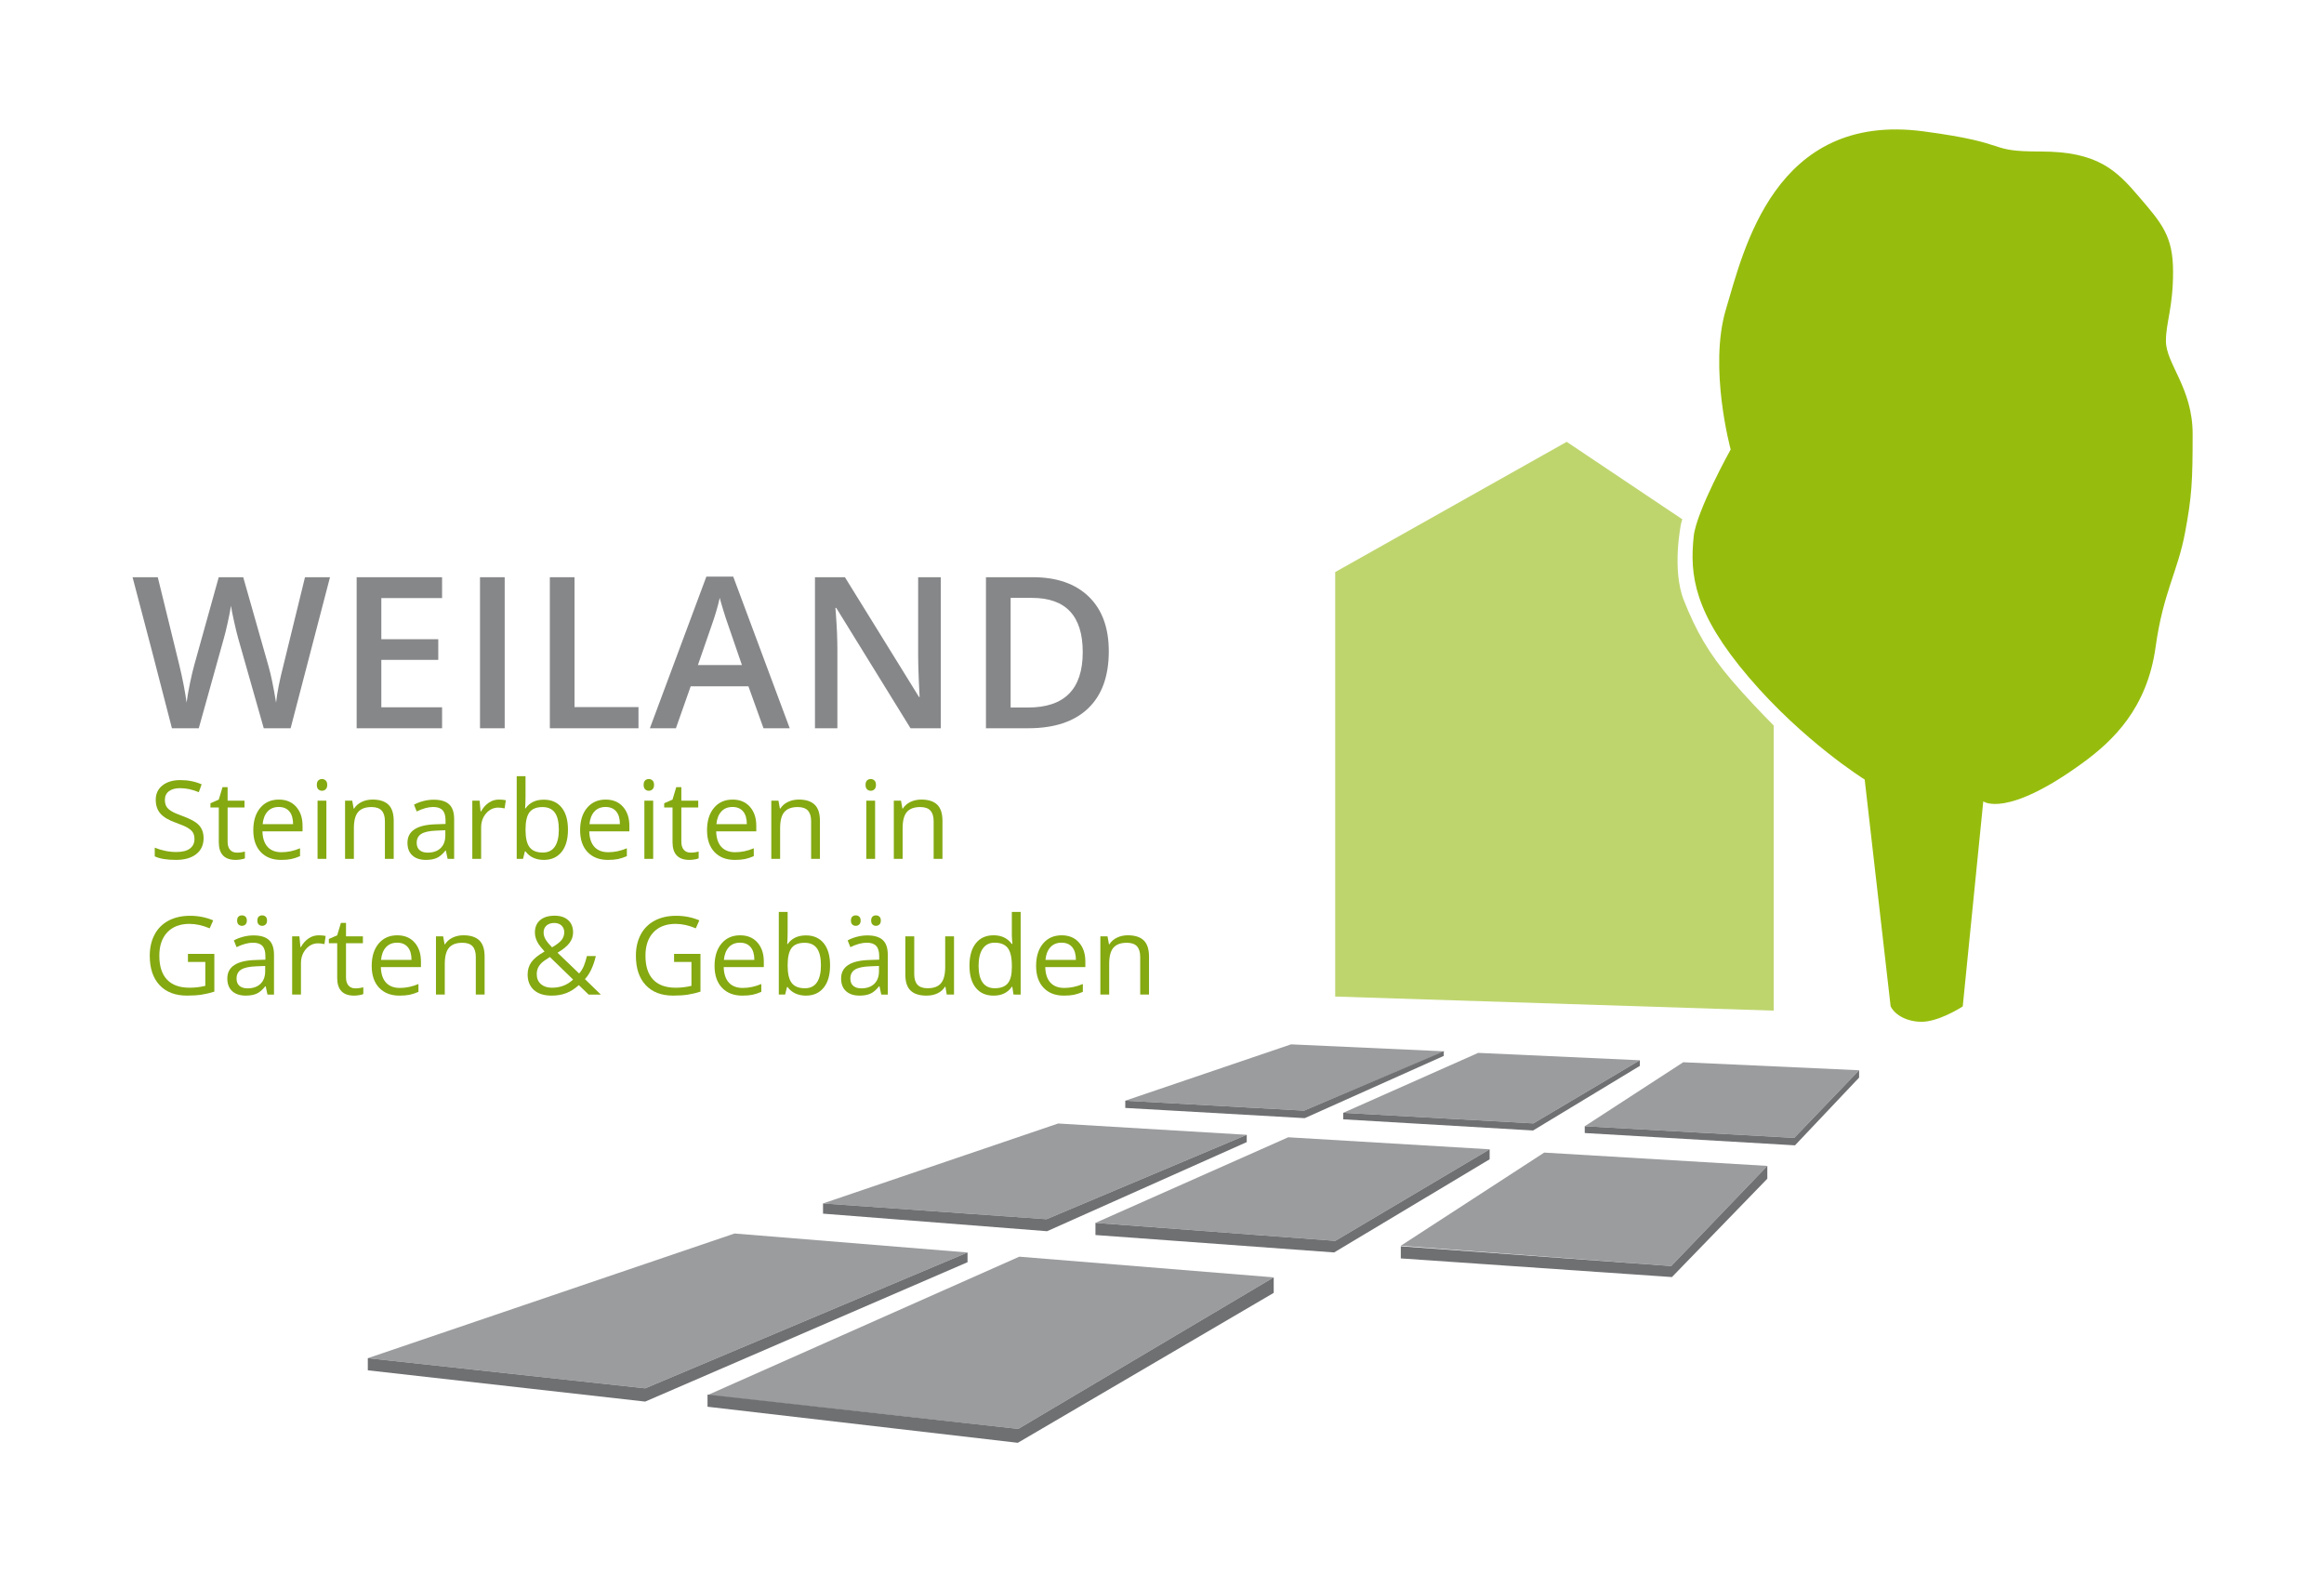 <?xml version="1.0" encoding="utf-8"?>
<!-- Generator: Adobe Illustrator 16.0.3, SVG Export Plug-In . SVG Version: 6.00 Build 0)  -->
<!DOCTYPE svg PUBLIC "-//W3C//DTD SVG 1.1//EN" "http://www.w3.org/Graphics/SVG/1.1/DTD/svg11.dtd">
<svg version="1.1" id="Ebene_1" xmlns="http://www.w3.org/2000/svg" xmlns:xlink="http://www.w3.org/1999/xlink" x="0px" y="0px"
	 width="150.493px" height="101.924px" viewBox="0 0 150.493 101.924" enable-background="new 0 0 150.493 101.924"
	 xml:space="preserve">
<path fill="#BED56E" d="M112.119,44.026c-1.458-1.708-2.292-3.167-3.083-5.167s-0.178-4.951-0.178-4.951l0.078-0.287l-7.483-5.013
	l-14.991,8.433v27.484l28.396,0.912V46.975C114.133,46.242,113.067,45.138,112.119,44.026z"/>
<g>
	<polygon fill="#9B9C9E" points="95.723,68.172 106.188,68.65 99.295,72.738 86.982,72.053 	"/>
	<polygon fill="#9B9C9E" points="109,68.778 120.389,69.297 116.186,73.676 102.622,72.922 	"/>
	<polygon fill="#9B9C9E" points="114.445,75.49 108.221,81.975 90.71,80.661 99.996,74.628 	"/>
	<polygon fill="#9B9C9E" points="96.463,74.416 83.419,73.637 70.937,79.178 86.468,80.344 	"/>
	<polygon fill="#9B9C9E" points="66.004,81.368 82.481,82.707 65.938,92.518 45.817,90.332 	"/>
	<polygon fill="#9B9C9E" points="83.603,67.62 93.552,68.072 84.447,71.912 72.868,71.268 	"/>
	<polygon fill="#9B9C9E" points="68.52,72.745 80.734,73.477 67.769,78.941 53.296,77.92 	"/>
	<polygon fill="#9B9C9E" points="47.567,79.867 62.654,81.096 41.78,89.892 23.818,87.94 	"/>
	<polygon fill="#6F7072" points="23.818,87.94 23.818,88.726 41.78,90.751 62.654,81.726 62.654,81.096 41.78,89.892 	"/>
	<polygon fill="#6F7072" points="53.296,77.92 53.296,78.582 67.804,79.719 80.734,73.949 80.734,73.477 67.769,78.941 	"/>
	<polygon fill="#6F7072" points="72.868,71.268 72.868,71.737 84.488,72.399 93.491,68.368 93.493,68.07 84.447,71.912 	"/>
	<polygon fill="#6F7072" points="45.817,90.298 45.817,91.084 65.909,93.419 82.481,83.711 82.481,82.707 65.938,92.518 	"/>
	<polygon fill="#6F7072" points="90.71,80.695 90.71,81.48 108.268,82.688 114.445,76.319 114.445,75.49 108.221,81.975 	"/>
	<polygon fill="#6F7072" points="102.622,72.922 102.622,73.362 116.236,74.159 120.389,69.772 120.389,69.297 116.186,73.676 	"/>
	<polygon fill="#6F7072" points="70.937,79.18 70.937,79.966 86.392,81.094 96.463,75.062 96.463,74.416 86.468,80.344 	"/>
	<polygon fill="#6F7072" points="86.982,72.053 86.982,72.475 99.277,73.197 106.188,69.015 106.188,68.65 99.295,72.738 	"/>
</g>
<g>
	<path fill="#96BD0D" d="M124.826,66.125c-0.864,0.144-1.994-0.185-2.396-0.964l-1.68-14.686c0,0-3.964-2.468-7.507-6.626
		c-3.545-4.155-3.831-6.607-3.565-9.126c0.176-1.634,2.394-5.62,2.394-5.62s-1.445-5.29-0.307-9.077
		c1.139-3.795,3.142-12.798,12.787-11.522c5.933,0.787,3.928,1.306,7.604,1.306c3.673,0,4.89,1.206,6.359,2.931
		c1.469,1.717,2.205,2.533,2.205,4.857c0,2.322-0.463,3.276-0.463,4.48c0,1.48,1.73,3.034,1.73,6.026
		c0,3.055-0.052,4.052-0.496,6.405c-0.476,2.52-1.412,3.855-1.901,7.375c-0.55,3.988-2.767,6.082-4.711,7.503
		c-4.987,3.638-6.45,2.499-6.45,2.499l-1.329,13.276C127.102,65.161,125.915,65.944,124.826,66.125z"/>
</g>
<g>
	<path fill="#868789" d="M18.819,47.154H17.08l-1.659-5.833c-0.071-0.254-0.161-0.621-0.268-1.101c-0.107-0.479-0.172-0.813-0.194-1
		c-0.044,0.285-0.117,0.655-0.217,1.11c-0.101,0.455-0.185,0.794-0.251,1.017l-1.619,5.807h-1.739l-1.265-4.896l-1.284-4.883h1.633
		l1.397,5.699c0.219,0.914,0.375,1.722,0.469,2.421c0.049-0.379,0.122-0.803,0.221-1.271c0.098-0.468,0.188-0.847,0.268-1.137
		l1.592-5.712h1.586l1.632,5.739c0.156,0.531,0.321,1.325,0.495,2.381c0.066-0.638,0.228-1.449,0.481-2.435l1.392-5.686h1.619
		L18.819,47.154z"/>
	<path fill="#868789" d="M28.627,47.154h-5.532v-9.78h5.532v1.351h-3.934v2.663h3.687v1.338h-3.687v3.07h3.934V47.154z"/>
	<path fill="#868789" d="M31.083,47.154v-9.78h1.599v9.78H31.083z"/>
	<path fill="#868789" d="M35.606,47.154v-9.78h1.599v8.409h4.141v1.371H35.606z"/>
	<path fill="#868789" d="M49.442,47.154l-0.977-2.716h-3.739l-0.957,2.716h-1.686l3.659-9.82h1.739l3.659,9.82H49.442z
		 M48.044,43.06l-0.916-2.663c-0.067-0.178-0.159-0.459-0.277-0.843c-0.118-0.384-0.2-0.665-0.244-0.843
		c-0.121,0.548-0.297,1.148-0.529,1.799l-0.883,2.549H48.044z"/>
	<path fill="#868789" d="M60.922,47.154h-1.96l-4.81-7.793h-0.054l0.034,0.435c0.062,0.83,0.093,1.588,0.093,2.274v5.084h-1.451
		v-9.78h1.94l4.796,7.753h0.04c-0.009-0.103-0.026-0.476-0.054-1.121c-0.026-0.645-0.04-1.147-0.04-1.508v-5.124h1.465V47.154z"/>
	<path fill="#868789" d="M71.801,42.17c0,1.614-0.448,2.849-1.345,3.702c-0.896,0.854-2.188,1.281-3.873,1.281h-2.736v-9.78h3.023
		c1.557,0,2.768,0.419,3.633,1.257S71.801,40.649,71.801,42.17z M70.114,42.224c0-2.341-1.095-3.512-3.284-3.512h-1.385v7.097h1.138
		C68.938,45.809,70.114,44.614,70.114,42.224z"/>
</g>
<g>
	<path fill="#84A911" d="M13.184,54.271c0,0.442-0.161,0.788-0.481,1.035c-0.321,0.248-0.756,0.371-1.307,0.371
		c-0.596,0-1.055-0.076-1.375-0.23v-0.563c0.206,0.087,0.431,0.156,0.674,0.206c0.243,0.051,0.484,0.076,0.722,0.076
		c0.39,0,0.683-0.074,0.88-0.222c0.197-0.148,0.296-0.354,0.296-0.618c0-0.174-0.035-0.316-0.105-0.428s-0.187-0.214-0.351-0.308
		c-0.164-0.094-0.413-0.201-0.748-0.32c-0.468-0.167-0.802-0.365-1.002-0.595c-0.201-0.229-0.301-0.528-0.301-0.897
		c0-0.387,0.146-0.696,0.437-0.925c0.291-0.229,0.676-0.344,1.155-0.344c0.5,0,0.959,0.092,1.379,0.275l-0.182,0.509
		c-0.415-0.174-0.818-0.261-1.21-0.261c-0.31,0-0.551,0.066-0.726,0.199c-0.174,0.133-0.261,0.318-0.261,0.554
		c0,0.174,0.032,0.316,0.096,0.428c0.064,0.111,0.172,0.214,0.325,0.307c0.152,0.093,0.385,0.195,0.7,0.308
		c0.527,0.188,0.89,0.39,1.088,0.605S13.184,53.928,13.184,54.271z"/>
	<path fill="#84A911" d="M15.344,55.207c0.101,0,0.198-0.008,0.292-0.022c0.094-0.015,0.169-0.03,0.224-0.046v0.437
		c-0.062,0.029-0.153,0.055-0.273,0.073c-0.12,0.02-0.229,0.029-0.325,0.029c-0.729,0-1.094-0.384-1.094-1.151v-2.243h-0.54v-0.274
		l0.54-0.237l0.241-0.805h0.33v0.874h1.094v0.443h-1.094v2.219c0,0.228,0.054,0.401,0.162,0.522
		C15.008,55.146,15.156,55.207,15.344,55.207z"/>
	<path fill="#84A911" d="M18.205,55.678c-0.557,0-0.997-0.169-1.319-0.509c-0.322-0.339-0.483-0.811-0.483-1.413
		c0-0.607,0.149-1.09,0.449-1.447c0.299-0.358,0.701-0.537,1.206-0.537c0.472,0,0.846,0.155,1.121,0.466
		c0.275,0.312,0.413,0.721,0.413,1.229v0.361h-2.597c0.012,0.442,0.124,0.778,0.335,1.008c0.212,0.229,0.511,0.344,0.896,0.344
		c0.406,0,0.807-0.085,1.204-0.255v0.509c-0.202,0.088-0.393,0.15-0.573,0.188C18.676,55.659,18.459,55.678,18.205,55.678z
		 M18.05,52.25c-0.303,0-0.544,0.098-0.724,0.295s-0.286,0.471-0.318,0.818h1.971c0-0.359-0.08-0.635-0.241-0.826
		S18.348,52.25,18.05,52.25z"/>
	<path fill="#84A911" d="M20.516,50.819c0-0.13,0.032-0.226,0.096-0.287c0.064-0.061,0.145-0.091,0.241-0.091
		c0.092,0,0.171,0.031,0.237,0.093c0.066,0.062,0.1,0.157,0.1,0.285s-0.033,0.224-0.1,0.287s-0.146,0.095-0.237,0.095
		c-0.096,0-0.176-0.032-0.241-0.095C20.548,51.043,20.516,50.947,20.516,50.819z M21.135,55.609h-0.571V51.84h0.571V55.609z"/>
	<path fill="#84A911" d="M24.925,55.609v-2.438c0-0.307-0.07-0.536-0.21-0.688s-0.359-0.228-0.657-0.228
		c-0.395,0-0.683,0.107-0.867,0.32s-0.275,0.565-0.275,1.056v1.978h-0.571V51.84h0.464l0.093,0.515h0.027
		c0.117-0.186,0.281-0.329,0.492-0.431c0.211-0.102,0.446-0.153,0.705-0.153c0.454,0,0.795,0.109,1.025,0.328
		c0.229,0.219,0.344,0.569,0.344,1.051v2.459H24.925z"/>
	<path fill="#84A911" d="M28.986,55.609l-0.114-0.536h-0.027c-0.188,0.235-0.375,0.396-0.563,0.479s-0.42,0.125-0.7,0.125
		c-0.374,0-0.667-0.096-0.878-0.288c-0.212-0.193-0.318-0.467-0.318-0.822c0-0.761,0.609-1.16,1.826-1.196l0.64-0.021v-0.233
		c0-0.296-0.063-0.515-0.191-0.655s-0.331-0.211-0.61-0.211c-0.314,0-0.669,0.096-1.066,0.289l-0.176-0.438
		c0.186-0.101,0.389-0.18,0.61-0.237c0.222-0.057,0.443-0.086,0.666-0.086c0.449,0,0.783,0.1,0.999,0.3
		c0.217,0.199,0.325,0.519,0.325,0.959v2.572H28.986z M27.696,55.207c0.355,0,0.635-0.098,0.837-0.292
		c0.203-0.195,0.305-0.468,0.305-0.818v-0.341l-0.571,0.024c-0.454,0.016-0.781,0.086-0.982,0.211s-0.301,0.319-0.301,0.583
		c0,0.206,0.062,0.363,0.187,0.471C27.297,55.153,27.472,55.207,27.696,55.207z"/>
	<path fill="#84A911" d="M32.305,51.771c0.167,0,0.317,0.014,0.451,0.042l-0.079,0.529c-0.156-0.033-0.293-0.051-0.413-0.051
		c-0.305,0-0.566,0.123-0.783,0.371c-0.216,0.248-0.325,0.556-0.325,0.925v2.022h-0.571V51.84h0.471l0.065,0.699h0.028
		c0.14-0.246,0.308-0.436,0.505-0.568C31.852,51.838,32.068,51.771,32.305,51.771z"/>
	<path fill="#84A911" d="M35.214,51.778c0.496,0,0.88,0.169,1.154,0.507c0.274,0.339,0.411,0.817,0.411,1.437
		s-0.138,1.1-0.415,1.442s-0.66,0.514-1.15,0.514c-0.245,0-0.469-0.045-0.672-0.136c-0.203-0.09-0.374-0.229-0.511-0.418H33.99
		l-0.12,0.485H33.46v-5.351h0.571v1.3c0,0.292-0.009,0.553-0.028,0.784h0.028C34.297,51.966,34.691,51.778,35.214,51.778z
		 M35.131,52.256c-0.39,0-0.67,0.112-0.842,0.336s-0.258,0.6-0.258,1.13c0,0.529,0.088,0.908,0.265,1.137
		c0.176,0.228,0.459,0.342,0.85,0.342c0.351,0,0.612-0.128,0.784-0.384c0.172-0.255,0.258-0.623,0.258-1.102
		c0-0.491-0.086-0.856-0.258-1.098C35.757,52.377,35.492,52.256,35.131,52.256z"/>
	<path fill="#84A911" d="M39.368,55.678c-0.557,0-0.997-0.169-1.319-0.509c-0.322-0.339-0.483-0.811-0.483-1.413
		c0-0.607,0.149-1.09,0.449-1.447c0.299-0.358,0.701-0.537,1.206-0.537c0.472,0,0.846,0.155,1.121,0.466
		c0.275,0.312,0.413,0.721,0.413,1.229v0.361h-2.597c0.012,0.442,0.124,0.778,0.335,1.008c0.212,0.229,0.511,0.344,0.896,0.344
		c0.406,0,0.807-0.085,1.204-0.255v0.509c-0.202,0.088-0.393,0.15-0.573,0.188C39.84,55.659,39.623,55.678,39.368,55.678z
		 M39.214,52.25c-0.303,0-0.544,0.098-0.724,0.295s-0.286,0.471-0.318,0.818h1.971c0-0.359-0.08-0.635-0.241-0.826
		S39.512,52.25,39.214,52.25z"/>
	<path fill="#84A911" d="M41.679,50.819c0-0.13,0.032-0.226,0.096-0.287c0.064-0.061,0.145-0.091,0.241-0.091
		c0.092,0,0.171,0.031,0.237,0.093c0.066,0.062,0.1,0.157,0.1,0.285s-0.033,0.224-0.1,0.287s-0.146,0.095-0.237,0.095
		c-0.096,0-0.176-0.032-0.241-0.095C41.711,51.043,41.679,50.947,41.679,50.819z M42.298,55.609h-0.571V51.84h0.571V55.609z"/>
	<path fill="#84A911" d="M44.726,55.207c0.101,0,0.198-0.008,0.292-0.022c0.094-0.015,0.169-0.03,0.224-0.046v0.437
		c-0.062,0.029-0.153,0.055-0.273,0.073c-0.12,0.02-0.229,0.029-0.325,0.029c-0.729,0-1.094-0.384-1.094-1.151v-2.243h-0.54v-0.274
		l0.54-0.237l0.241-0.805h0.33v0.874h1.094v0.443h-1.094v2.219c0,0.228,0.054,0.401,0.162,0.522
		C44.39,55.146,44.538,55.207,44.726,55.207z"/>
	<path fill="#84A911" d="M47.587,55.678c-0.557,0-0.997-0.169-1.319-0.509c-0.322-0.339-0.483-0.811-0.483-1.413
		c0-0.607,0.149-1.09,0.449-1.447c0.299-0.358,0.701-0.537,1.206-0.537c0.472,0,0.846,0.155,1.121,0.466
		c0.275,0.312,0.413,0.721,0.413,1.229v0.361h-2.597c0.012,0.442,0.124,0.778,0.335,1.008c0.212,0.229,0.511,0.344,0.896,0.344
		c0.406,0,0.807-0.085,1.204-0.255v0.509c-0.202,0.088-0.393,0.15-0.573,0.188C48.059,55.659,47.842,55.678,47.587,55.678z
		 M47.433,52.25c-0.303,0-0.544,0.098-0.724,0.295s-0.286,0.471-0.318,0.818h1.971c0-0.359-0.08-0.635-0.241-0.826
		S47.73,52.25,47.433,52.25z"/>
	<path fill="#84A911" d="M52.526,55.609v-2.438c0-0.307-0.07-0.536-0.21-0.688s-0.359-0.228-0.657-0.228
		c-0.395,0-0.683,0.107-0.867,0.32s-0.275,0.565-0.275,1.056v1.978h-0.571V51.84h0.464l0.093,0.515h0.027
		c0.117-0.186,0.281-0.329,0.492-0.431c0.211-0.102,0.446-0.153,0.705-0.153c0.454,0,0.795,0.109,1.025,0.328
		c0.229,0.219,0.344,0.569,0.344,1.051v2.459H52.526z"/>
	<path fill="#84A911" d="M56.05,50.819c0-0.13,0.032-0.226,0.096-0.287c0.064-0.061,0.145-0.091,0.241-0.091
		c0.092,0,0.171,0.031,0.237,0.093c0.066,0.062,0.1,0.157,0.1,0.285s-0.033,0.224-0.1,0.287s-0.146,0.095-0.237,0.095
		c-0.096,0-0.176-0.032-0.241-0.095C56.083,51.043,56.05,50.947,56.05,50.819z M56.669,55.609h-0.571V51.84h0.571V55.609z"/>
	<path fill="#84A911" d="M60.459,55.609v-2.438c0-0.307-0.07-0.536-0.21-0.688s-0.359-0.228-0.657-0.228
		c-0.395,0-0.683,0.107-0.867,0.32s-0.275,0.565-0.275,1.056v1.978H57.88V51.84h0.464l0.093,0.515h0.027
		c0.117-0.186,0.281-0.329,0.492-0.431c0.211-0.102,0.446-0.153,0.705-0.153c0.454,0,0.795,0.109,1.025,0.328
		c0.229,0.219,0.344,0.569,0.344,1.051v2.459H60.459z"/>
	<path fill="#84A911" d="M12.171,61.763h1.709v2.444c-0.266,0.085-0.537,0.149-0.812,0.193c-0.275,0.043-0.594,0.064-0.956,0.064
		c-0.761,0-1.354-0.226-1.778-0.679c-0.424-0.453-0.636-1.087-0.636-1.903c0-0.522,0.105-0.98,0.315-1.374
		c0.209-0.394,0.512-0.693,0.906-0.901c0.394-0.207,0.856-0.311,1.386-0.311c0.537,0,1.036,0.099,1.5,0.296l-0.227,0.516
		c-0.454-0.192-0.891-0.289-1.311-0.289c-0.612,0-1.09,0.183-1.434,0.547c-0.344,0.364-0.516,0.87-0.516,1.517
		c0,0.679,0.166,1.193,0.497,1.544c0.331,0.351,0.818,0.526,1.46,0.526c0.348,0,0.688-0.04,1.021-0.121v-1.547h-1.125V61.763z"/>
	<path fill="#84A911" d="M17.32,64.396l-0.114-0.536h-0.027c-0.188,0.235-0.375,0.396-0.563,0.479s-0.42,0.125-0.7,0.125
		c-0.374,0-0.667-0.096-0.878-0.288c-0.212-0.193-0.318-0.467-0.318-0.822c0-0.761,0.609-1.16,1.826-1.196l0.64-0.021v-0.233
		c0-0.296-0.063-0.515-0.191-0.655s-0.331-0.211-0.61-0.211c-0.314,0-0.669,0.096-1.066,0.288l-0.176-0.437
		c0.186-0.101,0.389-0.18,0.61-0.237c0.222-0.058,0.443-0.086,0.666-0.086c0.449,0,0.783,0.1,0.999,0.299
		c0.217,0.2,0.325,0.52,0.325,0.96v2.572H17.32z M16.03,63.994c0.355,0,0.635-0.098,0.837-0.292
		c0.203-0.195,0.305-0.468,0.305-0.818v-0.341l-0.571,0.024c-0.454,0.016-0.781,0.086-0.982,0.211s-0.301,0.319-0.301,0.583
		c0,0.206,0.062,0.363,0.187,0.471C15.63,63.94,15.805,63.994,16.03,63.994z M15.356,59.606c0-0.119,0.03-0.205,0.091-0.259
		c0.061-0.053,0.133-0.079,0.218-0.079c0.087,0,0.162,0.026,0.225,0.079c0.063,0.054,0.095,0.14,0.095,0.259
		c0,0.114-0.032,0.199-0.095,0.256c-0.063,0.056-0.138,0.084-0.225,0.084c-0.085,0-0.158-0.028-0.218-0.084
		C15.386,59.806,15.356,59.721,15.356,59.606z M16.666,59.606c0-0.119,0.031-0.205,0.091-0.259c0.061-0.053,0.133-0.079,0.218-0.079
		s0.159,0.026,0.222,0.079c0.063,0.054,0.095,0.14,0.095,0.259c0,0.114-0.031,0.199-0.095,0.256
		c-0.063,0.056-0.137,0.084-0.222,0.084s-0.158-0.028-0.218-0.084C16.697,59.806,16.666,59.721,16.666,59.606z"/>
	<path fill="#84A911" d="M20.638,60.559c0.167,0,0.317,0.014,0.451,0.041l-0.079,0.53c-0.156-0.035-0.293-0.052-0.413-0.052
		c-0.305,0-0.566,0.124-0.783,0.371c-0.216,0.248-0.325,0.556-0.325,0.925v2.022h-0.571v-3.77h0.471l0.065,0.698h0.028
		c0.14-0.245,0.308-0.435,0.505-0.567S20.402,60.559,20.638,60.559z"/>
	<path fill="#84A911" d="M23.011,63.994c0.101,0,0.198-0.008,0.292-0.022c0.094-0.015,0.169-0.03,0.224-0.046v0.437
		c-0.062,0.029-0.153,0.055-0.273,0.073c-0.12,0.02-0.229,0.029-0.325,0.029c-0.729,0-1.094-0.384-1.094-1.151v-2.242h-0.54v-0.275
		l0.54-0.237l0.241-0.805h0.33v0.873H23.5v0.444h-1.094v2.218c0,0.228,0.054,0.401,0.162,0.522
		C22.675,63.934,22.823,63.994,23.011,63.994z"/>
	<path fill="#84A911" d="M25.872,64.465c-0.557,0-0.997-0.169-1.319-0.509c-0.322-0.339-0.483-0.811-0.483-1.413
		c0-0.607,0.149-1.09,0.449-1.448c0.299-0.357,0.701-0.536,1.206-0.536c0.472,0,0.846,0.155,1.121,0.466
		c0.275,0.311,0.413,0.721,0.413,1.229v0.361h-2.597c0.012,0.442,0.124,0.778,0.335,1.008c0.212,0.229,0.511,0.344,0.896,0.344
		c0.406,0,0.807-0.085,1.204-0.255v0.509c-0.202,0.088-0.393,0.15-0.573,0.188C26.344,64.446,26.127,64.465,25.872,64.465z
		 M25.718,61.037c-0.303,0-0.544,0.098-0.724,0.295s-0.286,0.471-0.318,0.818h1.971c0-0.359-0.08-0.635-0.241-0.826
		S26.016,61.037,25.718,61.037z"/>
	<path fill="#84A911" d="M30.811,64.396v-2.438c0-0.307-0.07-0.536-0.21-0.688s-0.359-0.227-0.657-0.227
		c-0.395,0-0.683,0.106-0.867,0.319s-0.275,0.565-0.275,1.056v1.978h-0.571v-3.77h0.464l0.093,0.517h0.027
		c0.117-0.186,0.281-0.33,0.492-0.432c0.211-0.103,0.446-0.153,0.705-0.153c0.454,0,0.795,0.109,1.025,0.328
		c0.229,0.22,0.344,0.569,0.344,1.051v2.459H30.811z"/>
	<path fill="#84A911" d="M34.167,63.093c0-0.298,0.08-0.562,0.239-0.791c0.16-0.229,0.445-0.46,0.858-0.694
		c-0.195-0.218-0.328-0.383-0.397-0.495s-0.125-0.229-0.167-0.351c-0.042-0.122-0.062-0.248-0.062-0.379
		c0-0.344,0.112-0.611,0.337-0.805c0.225-0.192,0.538-0.288,0.939-0.288c0.371,0,0.664,0.096,0.877,0.287
		c0.213,0.191,0.32,0.458,0.32,0.799c0,0.246-0.078,0.472-0.234,0.68c-0.156,0.207-0.414,0.418-0.774,0.631l1.4,1.345
		c0.128-0.143,0.23-0.309,0.308-0.5c0.077-0.191,0.142-0.401,0.194-0.628h0.578c-0.156,0.655-0.391,1.153-0.705,1.492l1.028,1.001
		h-0.788l-0.636-0.612c-0.271,0.243-0.545,0.417-0.825,0.522s-0.591,0.158-0.936,0.158c-0.493,0-0.875-0.121-1.147-0.364
		C34.303,63.857,34.167,63.521,34.167,63.093z M35.735,63.953c0.553,0,1.011-0.177,1.376-0.53l-1.503-1.458
		c-0.254,0.156-0.435,0.285-0.54,0.387c-0.105,0.103-0.184,0.212-0.234,0.329s-0.076,0.25-0.076,0.398
		c0,0.269,0.089,0.481,0.267,0.639C35.203,63.874,35.439,63.953,35.735,63.953z M35.202,60.369c0,0.158,0.041,0.31,0.124,0.452
		c0.083,0.144,0.224,0.316,0.423,0.518c0.295-0.172,0.501-0.33,0.617-0.476s0.173-0.313,0.173-0.504c0-0.177-0.059-0.32-0.177-0.432
		s-0.276-0.167-0.473-0.167c-0.204,0-0.37,0.055-0.497,0.165C35.266,60.036,35.202,60.184,35.202,60.369z"/>
	<path fill="#84A911" d="M43.651,61.763h1.709v2.444c-0.266,0.085-0.537,0.149-0.812,0.193c-0.275,0.043-0.594,0.064-0.956,0.064
		c-0.761,0-1.354-0.226-1.778-0.679c-0.424-0.453-0.636-1.087-0.636-1.903c0-0.522,0.105-0.98,0.315-1.374
		c0.209-0.394,0.512-0.693,0.906-0.901c0.394-0.207,0.856-0.311,1.386-0.311c0.537,0,1.036,0.099,1.5,0.296l-0.227,0.516
		c-0.454-0.192-0.891-0.289-1.311-0.289c-0.612,0-1.09,0.183-1.434,0.547c-0.344,0.364-0.516,0.87-0.516,1.517
		c0,0.679,0.166,1.193,0.497,1.544c0.331,0.351,0.818,0.526,1.46,0.526c0.348,0,0.688-0.04,1.021-0.121v-1.547h-1.125V61.763z"/>
	<path fill="#84A911" d="M48.074,64.465c-0.557,0-0.997-0.169-1.319-0.509c-0.322-0.339-0.483-0.811-0.483-1.413
		c0-0.607,0.149-1.09,0.449-1.448c0.299-0.357,0.701-0.536,1.206-0.536c0.472,0,0.846,0.155,1.121,0.466
		c0.275,0.311,0.413,0.721,0.413,1.229v0.361h-2.597c0.012,0.442,0.124,0.778,0.335,1.008c0.212,0.229,0.511,0.344,0.896,0.344
		c0.406,0,0.807-0.085,1.204-0.255v0.509c-0.202,0.088-0.393,0.15-0.573,0.188C48.545,64.446,48.329,64.465,48.074,64.465z
		 M47.919,61.037c-0.303,0-0.544,0.098-0.724,0.295s-0.286,0.471-0.318,0.818h1.971c0-0.359-0.08-0.635-0.241-0.826
		S48.217,61.037,47.919,61.037z"/>
	<path fill="#84A911" d="M52.187,60.565c0.496,0,0.88,0.169,1.154,0.507c0.274,0.339,0.411,0.817,0.411,1.437
		s-0.138,1.1-0.415,1.442s-0.66,0.514-1.15,0.514c-0.245,0-0.469-0.045-0.672-0.136c-0.203-0.09-0.374-0.229-0.511-0.418h-0.042
		l-0.12,0.485h-0.409v-5.351h0.571v1.3c0,0.291-0.009,0.553-0.028,0.784h0.028C51.27,60.754,51.664,60.565,52.187,60.565z
		 M52.104,61.044c-0.39,0-0.67,0.111-0.842,0.335s-0.258,0.6-0.258,1.13c0,0.529,0.088,0.908,0.265,1.137
		c0.176,0.228,0.459,0.342,0.85,0.342c0.351,0,0.612-0.128,0.784-0.384c0.172-0.255,0.258-0.623,0.258-1.102
		c0-0.491-0.086-0.856-0.258-1.098C52.73,61.164,52.464,61.044,52.104,61.044z"/>
	<path fill="#84A911" d="M57.067,64.396l-0.114-0.536h-0.027c-0.188,0.235-0.375,0.396-0.563,0.479s-0.42,0.125-0.7,0.125
		c-0.374,0-0.667-0.096-0.878-0.288c-0.212-0.193-0.318-0.467-0.318-0.822c0-0.761,0.609-1.16,1.826-1.196l0.64-0.021v-0.233
		c0-0.296-0.063-0.515-0.191-0.655s-0.331-0.211-0.61-0.211c-0.314,0-0.669,0.096-1.066,0.288l-0.176-0.437
		c0.186-0.101,0.389-0.18,0.61-0.237c0.222-0.058,0.443-0.086,0.666-0.086c0.449,0,0.783,0.1,0.999,0.299
		c0.217,0.2,0.325,0.52,0.325,0.96v2.572H57.067z M55.777,63.994c0.355,0,0.635-0.098,0.837-0.292
		c0.203-0.195,0.305-0.468,0.305-0.818v-0.341l-0.571,0.024c-0.454,0.016-0.781,0.086-0.982,0.211s-0.301,0.319-0.301,0.583
		c0,0.206,0.062,0.363,0.187,0.471C55.377,63.94,55.552,63.994,55.777,63.994z M55.103,59.606c0-0.119,0.03-0.205,0.091-0.259
		c0.061-0.053,0.133-0.079,0.218-0.079c0.087,0,0.162,0.026,0.225,0.079c0.063,0.054,0.095,0.14,0.095,0.259
		c0,0.114-0.032,0.199-0.095,0.256c-0.063,0.056-0.138,0.084-0.225,0.084c-0.085,0-0.158-0.028-0.218-0.084
		C55.133,59.806,55.103,59.721,55.103,59.606z M56.413,59.606c0-0.119,0.031-0.205,0.091-0.259c0.061-0.053,0.133-0.079,0.218-0.079
		s0.159,0.026,0.222,0.079c0.063,0.054,0.095,0.14,0.095,0.259c0,0.114-0.031,0.199-0.095,0.256
		c-0.063,0.056-0.137,0.084-0.222,0.084s-0.158-0.028-0.218-0.084C56.444,59.806,56.413,59.721,56.413,59.606z"/>
	<path fill="#84A911" d="M59.202,60.627v2.445c0,0.308,0.07,0.537,0.21,0.688c0.14,0.15,0.359,0.227,0.657,0.227
		c0.395,0,0.683-0.107,0.865-0.323c0.183-0.216,0.273-0.567,0.273-1.056v-1.981h0.571v3.77h-0.471l-0.083-0.506h-0.031
		c-0.117,0.187-0.279,0.328-0.486,0.427c-0.208,0.099-0.444,0.147-0.71,0.147c-0.458,0-0.802-0.108-1.03-0.326
		s-0.342-0.566-0.342-1.046v-2.466H59.202z"/>
	<path fill="#84A911" d="M65.554,63.891h-0.031c-0.264,0.383-0.658,0.574-1.183,0.574c-0.493,0-0.876-0.168-1.15-0.505
		c-0.274-0.337-0.411-0.816-0.411-1.438s0.138-1.104,0.413-1.448c0.275-0.344,0.658-0.516,1.148-0.516
		c0.511,0,0.903,0.186,1.176,0.558h0.045l-0.024-0.272l-0.014-0.265v-1.533h0.571v5.351H65.63L65.554,63.891z M64.412,63.987
		c0.39,0,0.672-0.106,0.848-0.318c0.176-0.212,0.263-0.554,0.263-1.026v-0.12c0-0.534-0.089-0.915-0.267-1.144
		s-0.461-0.342-0.851-0.342c-0.334,0-0.591,0.13-0.769,0.39c-0.178,0.261-0.267,0.628-0.267,1.103c0,0.481,0.088,0.845,0.265,1.09
		C63.812,63.864,64.071,63.987,64.412,63.987z"/>
	<path fill="#84A911" d="M68.896,64.465c-0.557,0-0.997-0.169-1.319-0.509c-0.322-0.339-0.483-0.811-0.483-1.413
		c0-0.607,0.149-1.09,0.449-1.448c0.299-0.357,0.701-0.536,1.206-0.536c0.472,0,0.846,0.155,1.121,0.466
		c0.275,0.311,0.413,0.721,0.413,1.229v0.361h-2.597c0.012,0.442,0.124,0.778,0.335,1.008c0.212,0.229,0.511,0.344,0.896,0.344
		c0.406,0,0.807-0.085,1.204-0.255v0.509c-0.202,0.088-0.393,0.15-0.573,0.188C69.368,64.446,69.151,64.465,68.896,64.465z
		 M68.742,61.037c-0.303,0-0.544,0.098-0.724,0.295s-0.286,0.471-0.318,0.818h1.971c0-0.359-0.08-0.635-0.241-0.826
		S69.04,61.037,68.742,61.037z"/>
	<path fill="#84A911" d="M73.835,64.396v-2.438c0-0.307-0.07-0.536-0.21-0.688s-0.359-0.227-0.657-0.227
		c-0.395,0-0.683,0.106-0.867,0.319s-0.275,0.565-0.275,1.056v1.978h-0.571v-3.77h0.464l0.093,0.517h0.027
		c0.117-0.186,0.281-0.33,0.492-0.432c0.211-0.103,0.446-0.153,0.705-0.153c0.454,0,0.795,0.109,1.025,0.328
		c0.229,0.22,0.344,0.569,0.344,1.051v2.459H73.835z"/>
</g>
</svg>
